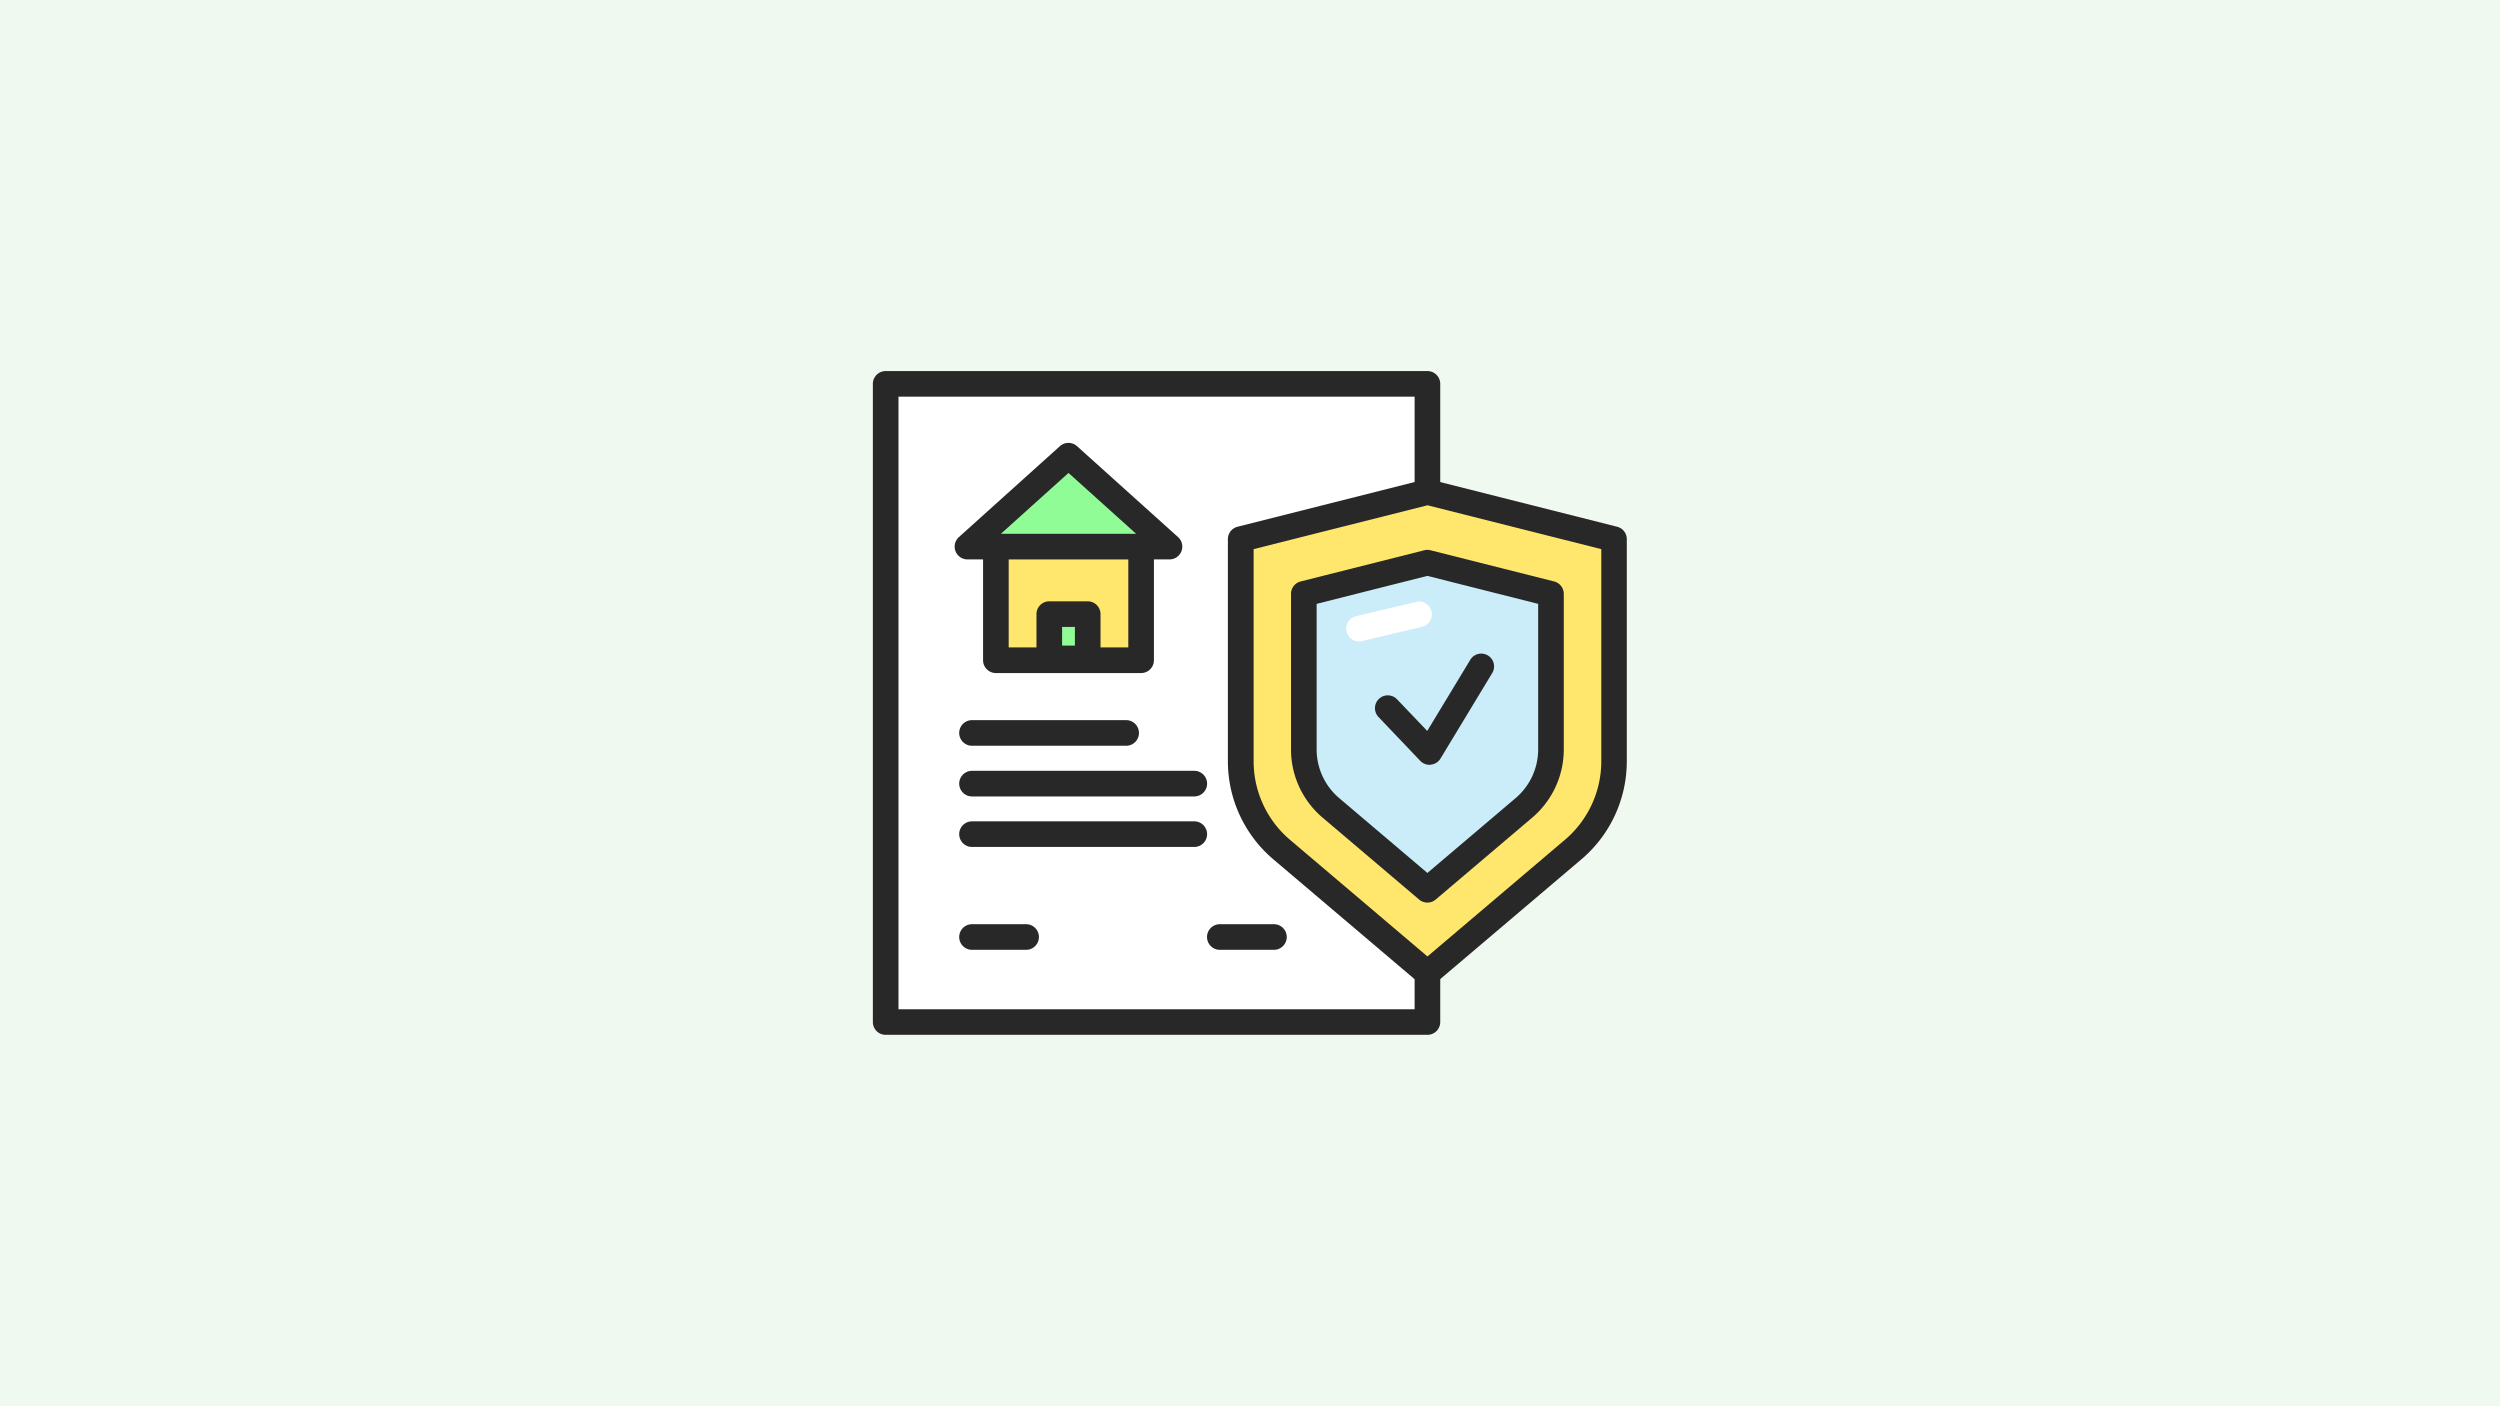 <?xml version="1.0" encoding="UTF-8" standalone="no"?>
<svg
   viewBox="0 0 1280 720"
   version="1.1"
   id="svg31"
   sodipodi:docname="kalkulyator-kommunalnyh-platezhej.svg"
   width="1280"
   height="720"
   inkscape:version="1.3.2 (091e20e, 2023-11-25, custom)"
   xmlns:inkscape="http://www.inkscape.org/namespaces/inkscape"
   xmlns:sodipodi="http://sodipodi.sourceforge.net/DTD/sodipodi-0.dtd"
   xmlns="http://www.w3.org/2000/svg"
   xmlns:svg="http://www.w3.org/2000/svg"
   xmlns:rdf="http://www.w3.org/1999/02/22-rdf-syntax-ns#"
   xmlns:cc="http://creativecommons.org/ns#"
   xmlns:dc="http://purl.org/dc/elements/1.1/">
  <sodipodi:namedview
     id="namedview31"
     pagecolor="#505050"
     bordercolor="#ffffff"
     borderopacity="1"
     inkscape:showpageshadow="0"
     inkscape:pageopacity="0"
     inkscape:pagecheckerboard="1"
     inkscape:deskcolor="#505050"
     inkscape:zoom="1"
     inkscape:cx="534"
     inkscape:cy="348.5"
     inkscape:window-width="1920"
     inkscape:window-height="1017"
     inkscape:window-x="-8"
     inkscape:window-y="-8"
     inkscape:window-maximized="1"
     inkscape:current-layer="svg31" />
  <defs
     id="defs1">
    <style
       id="style1">.cls-1{fill:#cbecf9;}.cls-2{fill:#fff;}.cls-3{fill:#2fb1ea;}.cls-4{fill:#90fc95;}.cls-5{fill:#ffd659;}.cls-6{fill:#ffc444;}.cls-7{fill:#ffb32f;}.cls-8{fill:#ffe76e;}.cls-9{fill:#d4ffd4;}.cls-10{fill:#ffbdbd;}.cls-11{fill:#bbf1ff;}.cls-12{fill:#fff4c5;}</style>
  </defs>
  <title
     id="title1">business economic finance interprise company receipt</title>
  <rect
     style="fill:#f0f9f0;fill-opacity:1;stroke:none;stroke-width:9.851;stroke-linecap:round;stroke-linejoin:round;stroke-dasharray:none;stroke-opacity:1;paint-order:fill markers stroke"
     id="rect35"
     width="1280"
     height="720"
     x="0"
     y="0" />
  <g
     id="g19"
     transform="matrix(0.754,0,0,0.754,446.902,166.887)">
    <path
       d="M 8.7,39.34 H 376.58 V 472.65 H 8.7 Z"
       fill="#ffffff"
       id="path1-6" />
    <path
       d="M 376.58,481.36 H 8.7 A 8.7,8.7 0 0 1 0,472.66 V 39.34 a 8.7,8.7 0 0 1 8.7,-8.7 h 367.88 a 8.7,8.7 0 0 1 8.7,8.7 v 433.32 a 8.7,8.7 0 0 1 -8.7,8.7 z M 17.4,464 H 367.88 V 48 H 17.4 Z"
       fill="#282828"
       id="path2-5" />
    <path
       d="m 503.3,144.78 -126.74,-32 -126.74,32 v 150.77 a 78.71,78.71 0 0 0 27.78,60 l 99,84 99,-84 a 78.71,78.71 0 0 0 27.78,-60 z"
       fill="#ff5d31"
       id="path3-6"
       style="fill:#ffe76e;fill-opacity:1" />
    <path
       d="m 376.56,448.24 a 8.68,8.68 0 0 1 -5.63,-2.07 l -99,-84 A 87.26,87.26 0 0 1 241.08,295.52 V 144.78 a 8.7,8.7 0 0 1 6.57,-8.44 l 126.74,-32 a 8.7,8.7 0 0 1 4.26,0 l 126.74,32 a 8.7,8.7 0 0 1 6.57,8.44 v 150.77 a 87.26,87.26 0 0 1 -30.85,66.65 l -99,84 a 8.68,8.68 0 0 1 -5.55,2.04 z m -118,-296.69 v 144 a 69.89,69.89 0 0 0 24.71,53.38 l 93.33,79.2 93.33,-79.2 a 69.89,69.89 0 0 0 24.71,-53.38 v -144 l -118,-29.78 z"
       fill="#282828"
       id="path4-6" />
    <path
       d="m 460.47,181.93 -83.91,-21.17 -83.91,21.17 V 287.52 A 52.11,52.11 0 0 0 311,327.26 l 65.52,55.6 65.52,-55.6 a 52.11,52.11 0 0 0 18.39,-39.73 z"
       fill="#3efffa"
       id="path5-5"
       style="fill:#cbecf9;fill-opacity:1" />
    <path
       d="m 376.56,391.56 a 8.68,8.68 0 0 1 -5.63,-2.07 l -65.52,-55.6 a 60.7,60.7 0 0 1 -21.46,-46.36 v -105.6 a 8.7,8.7 0 0 1 6.57,-8.44 l 83.91,-21.17 a 8.7,8.7 0 0 1 4.26,0 l 83.91,21.17 a 8.7,8.7 0 0 1 6.57,8.44 v 105.59 a 60.71,60.71 0 0 1 -21.46,46.37 l -65.52,55.6 a 8.68,8.68 0 0 1 -5.63,2.07 z M 301.35,188.71 v 98.81 a 43.34,43.34 0 0 0 15.32,33.1 l 59.89,50.82 59.89,-50.82 a 43.34,43.34 0 0 0 15.32,-33.1 v -98.81 l -75.21,-19 z"
       fill="#282828"
       id="path6-3" />
    <path
       d="m 378,298 a 8.7,8.7 0 0 1 -6.3,-2.7 l -28.34,-29.76 a 8.7,8.7 0 1 1 12.6,-12 l 20.5,21.46 29.28,-48.4 a 8.7,8.7 0 0 1 14.89,9 l -35.17,58.14 a 8.7,8.7 0 0 1 -6.5,4.15 A 8.81,8.81 0 0 1 378,298 Z"
       fill="#282828"
       id="path7-9" />
    <path
       d="m 330.16,214.24 a 8.7,8.7 0 0 1 -2,-17.17 l 40.91,-9.74 a 8.7,8.7 0 0 1 4,16.93 L 332.18,214 a 8.78,8.78 0 0 1 -2.02,0.24 z"
       fill="#ffffff"
       id="path8-0" />
    <g
       fill="#282828"
       id="g13">
      <path
         d="M 172,285.07 H 67.34 a 8.7,8.7 0 0 1 0,-17.4 H 172 a 8.7,8.7 0 0 1 0,17.4 z"
         id="path9-7" />
      <path
         d="M 104.07,423.64 H 67.34 a 8.7,8.7 0 0 1 0,-17.4 h 36.73 a 8.7,8.7 0 0 1 0,17.4 z"
         id="path10" />
      <path
         d="m 272.34,423.64 h -36.72 a 8.7,8.7 0 1 1 0,-17.4 h 36.73 a 8.7,8.7 0 0 1 0,17.4 z"
         id="path11" />
      <path
         d="M 218.26,319.49 H 67.34 a 8.7,8.7 0 0 1 0,-17.4 h 150.92 a 8.7,8.7 0 0 1 0,17.4 z"
         id="path12-7" />
      <path
         d="M 218.26,353.79 H 67.34 a 8.7,8.7 0 0 1 0,-17.4 h 150.92 a 8.7,8.7 0 0 1 0,17.4 z"
         id="path13" />
    </g>
    <path
       d="m 83.54,149.59 h 98.62 v 77.4 H 83.54 Z"
       fill="#ffc697"
       id="path14"
       style="fill:#ffe76e;fill-opacity:1" />
    <path
       d="M 182.16,235.69 H 83.54 a 8.7,8.7 0 0 1 -8.7,-8.7 v -77.4 a 8.7,8.7 0 0 1 8.7,-8.7 h 98.62 a 8.7,8.7 0 0 1 8.7,8.7 V 227 a 8.7,8.7 0 0 1 -8.7,8.69 z m -89.92,-17.4 h 81.22 v -60 H 92.24 Z"
       fill="#282828"
       id="path15" />
    <path
       d="m 132.85,88.11 -68.6,61.72 h 137.2 z"
       fill="#ff5d31"
       id="path16"
       style="fill:#90fc95;fill-opacity:1" />
    <path
       d="M 201.45,158.53 H 64.25 A 8.7,8.7 0 0 1 58.43,143.36 L 127,81.64 a 8.7,8.7 0 0 1 11.64,0 l 68.6,61.73 a 8.7,8.7 0 0 1 -5.82,15.17 z M 86.93,141.13 h 91.84 L 132.85,99.81 Z"
       fill="#282828"
       id="path17" />
    <path
       d="m 119.8,195.69 h 26.1 v 30.08 h -26.1 z"
       fill="#ff5d31"
       id="path18"
       style="fill:#90fc95;fill-opacity:1" />
    <path
       d="m 145.9,234.47 h -26.1 a 8.7,8.7 0 0 1 -8.7,-8.7 v -30.08 a 8.7,8.7 0 0 1 8.7,-8.7 h 26.1 a 8.7,8.7 0 0 1 8.7,8.7 v 30.08 a 8.7,8.7 0 0 1 -8.7,8.7 z m -17.4,-17.4 h 8.7 v -12.68 h -8.7 z"
       fill="#282828"
       id="path19" />
  </g>
</svg>
